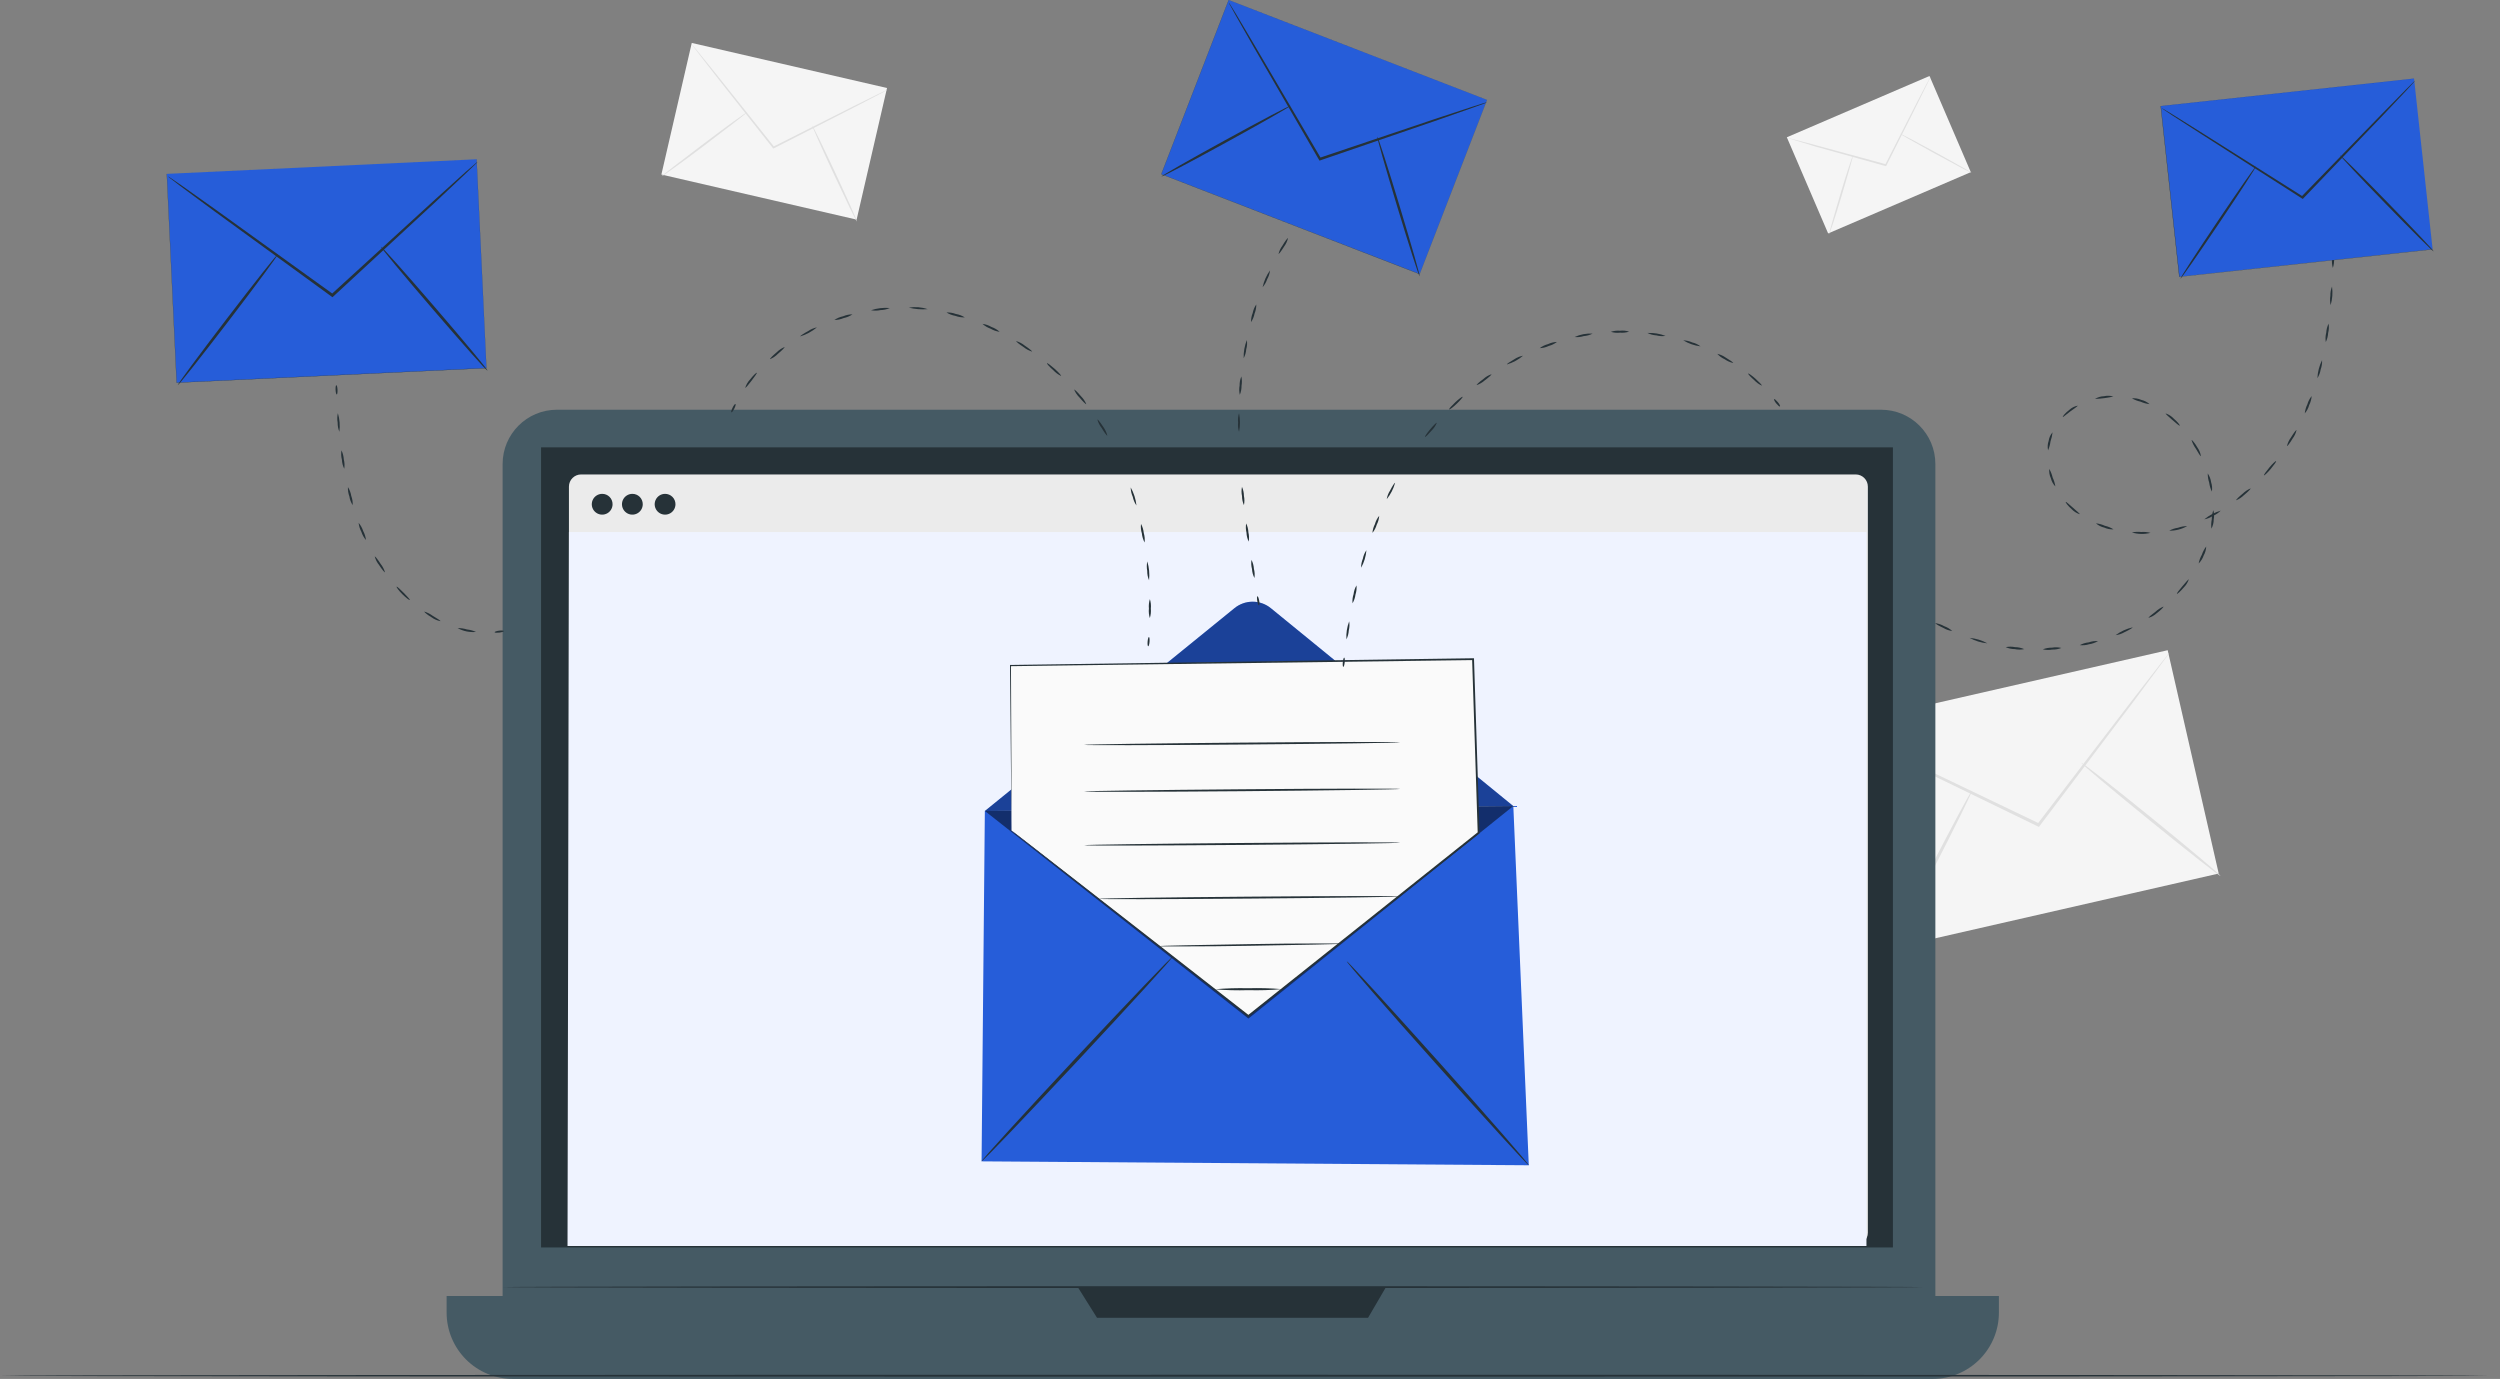 <svg width="223" height="123" viewBox="0 0 223 123" fill="none" xmlns="http://www.w3.org/2000/svg">
<rect x="0" y="0" width="223" height="123" fill="#808080" stroke="none"/>
<path d="M193.357 57.998L163.804 64.75L168.355 84.671L197.909 77.918L193.357 57.998Z" fill="#F5F5F5"/>
<path d="M193.512 58.206C193.451 58.324 193.378 58.435 193.296 58.538L192.631 59.446L190.168 62.77C188.051 65.575 185.153 69.417 181.939 73.671L181.872 73.761L181.769 73.711L181.526 73.595L169.073 67.546L165.31 65.688L164.313 65.169C164.191 65.114 164.074 65.047 163.964 64.97C164.092 65.009 164.217 65.059 164.336 65.119L165.373 65.591L169.176 67.359L181.663 73.342L181.909 73.462L181.739 73.502C184.976 69.267 187.898 65.442 190.048 62.65C191.102 61.287 191.963 60.18 192.581 59.386L193.279 58.508C193.346 58.4 193.424 58.299 193.512 58.206Z" fill="#E0E0E0"/>
<path d="M168.511 84.881C168.444 84.844 170.043 81.607 172.08 77.649C174.118 73.69 175.83 70.506 175.896 70.539C175.963 70.573 174.364 73.813 172.326 77.775C170.289 81.737 168.574 84.914 168.511 84.881Z" fill="#E0E0E0"/>
<path d="M185.661 68.047C185.707 67.987 188.523 70.198 191.949 72.979C195.376 75.761 198.111 78.068 198.062 78.128C198.012 78.188 195.2 75.977 191.773 73.192C188.346 70.407 185.611 68.107 185.661 68.047Z" fill="#E0E0E0"/>
<path d="M61.705 3.83L58.995 15.569L76.411 19.59L79.122 7.851L61.705 3.83Z" fill="#F5F5F5"/>
<path d="M79.15 8.011C79.087 8.057 79.021 8.097 78.951 8.131L78.369 8.443L76.209 9.566L69.04 13.223L68.98 13.252L68.936 13.203L68.837 13.076L63.788 6.675L62.273 4.717L61.867 4.182C61.815 4.123 61.77 4.059 61.734 3.989C61.791 4.042 61.844 4.1 61.89 4.162L62.322 4.681L63.878 6.602L68.966 12.986L69.066 13.11L68.966 13.089L76.156 9.467L78.339 8.386L78.938 8.101C79.005 8.063 79.076 8.033 79.15 8.011Z" fill="#E0E0E0"/>
<path d="M59.022 15.728C58.995 15.691 60.684 14.399 62.778 12.81C64.872 11.221 66.603 9.985 66.63 10.021C66.656 10.058 64.968 11.351 62.874 12.94C60.78 14.528 59.049 15.765 59.022 15.728Z" fill="#E0E0E0"/>
<path d="M72.456 11.211C72.496 11.191 73.424 13.089 74.524 15.445C75.624 17.802 76.481 19.73 76.442 19.766C76.402 19.803 75.478 17.888 74.377 15.532C73.277 13.175 72.413 11.228 72.456 11.211Z" fill="#E0E0E0"/>
<path d="M172.111 6.778L159.386 12.245L163.071 20.823L175.796 15.356L172.111 6.778Z" fill="#F5F5F5"/>
<path d="M172.194 6.867C172.175 6.923 172.151 6.978 172.124 7.03L171.904 7.492C171.702 7.904 171.416 8.489 171.07 9.187L168.268 14.764L168.245 14.811H168.195L168.075 14.781L161.983 13.086L160.138 12.518L159.64 12.368L159.467 12.308C159.528 12.314 159.588 12.326 159.647 12.345L160.152 12.471L162.006 12.96L168.109 14.621L168.228 14.655L168.159 14.688C169.262 12.518 170.262 10.556 170.99 9.127C171.353 8.429 171.655 7.858 171.861 7.465L172.1 7.013C172.126 6.962 172.157 6.912 172.194 6.867Z" fill="#E0E0E0"/>
<path d="M163.153 20.896C163.12 20.896 163.572 19.297 164.15 17.35C164.728 15.402 165.26 13.847 165.293 13.847C165.327 13.847 164.875 15.442 164.296 17.39C163.718 19.337 163.193 20.906 163.153 20.896Z" fill="#E0E0E0"/>
<path d="M169.475 11.92C169.491 11.887 170.94 12.648 172.709 13.618C174.477 14.589 175.896 15.397 175.879 15.427C175.863 15.456 174.417 14.699 172.649 13.728C170.881 12.758 169.458 11.95 169.475 11.92Z" fill="#E0E0E0"/>
<path d="M167.793 36.548H49.676C47.001 36.548 44.833 38.716 44.833 41.391V116.22C44.833 118.894 47.001 121.063 49.676 121.063H167.793C170.467 121.063 172.635 118.894 172.635 116.22V41.391C172.635 38.716 170.467 36.548 167.793 36.548Z" fill="#455A64"/>
<path d="M39.838 115.604H178.302V117.084C178.302 118.653 177.679 120.157 176.57 121.267C175.46 122.376 173.955 123 172.386 123H45.754C44.185 123 42.68 122.376 41.571 121.267C40.461 120.157 39.838 118.653 39.838 117.084V115.604Z" fill="#455A64"/>
<path d="M168.847 39.903H48.263V111.273H168.847V39.903Z" fill="#263238"/>
<path d="M96.138 114.811L97.853 117.546H122.032L123.628 114.811H96.138Z" fill="#263238"/>
<path d="M165.526 42.32H51.836C51.236 42.32 50.749 42.807 50.749 43.407V109.961C50.749 110.561 51.236 111.047 51.836 111.047H165.526C166.126 111.047 166.613 110.561 166.613 109.961V43.407C166.613 42.807 166.126 42.32 165.526 42.32Z" fill="#EBEBEB"/>
<path d="M166.487 111.146H50.623L50.749 47.458H166.487V111.146Z" fill="#EFF3FF"/>
<path d="M60.252 44.976C60.252 45.159 60.199 45.339 60.097 45.492C59.996 45.645 59.851 45.764 59.682 45.835C59.512 45.906 59.326 45.924 59.146 45.889C58.965 45.854 58.8 45.766 58.67 45.636C58.54 45.506 58.451 45.341 58.415 45.161C58.379 44.981 58.397 44.795 58.467 44.625C58.538 44.455 58.656 44.31 58.809 44.208C58.962 44.106 59.141 44.052 59.325 44.052C59.446 44.051 59.567 44.075 59.679 44.121C59.792 44.167 59.894 44.235 59.98 44.321C60.066 44.407 60.135 44.509 60.181 44.621C60.228 44.734 60.252 44.854 60.252 44.976Z" fill="#263238"/>
<path d="M54.641 44.976C54.642 45.159 54.588 45.339 54.486 45.492C54.385 45.645 54.24 45.765 54.07 45.835C53.901 45.906 53.714 45.924 53.534 45.889C53.354 45.853 53.188 45.765 53.058 45.635C52.928 45.505 52.84 45.339 52.804 45.159C52.769 44.979 52.787 44.792 52.858 44.623C52.929 44.453 53.048 44.308 53.201 44.207C53.354 44.105 53.534 44.051 53.717 44.052C53.839 44.051 53.959 44.075 54.072 44.121C54.184 44.167 54.286 44.236 54.372 44.321C54.458 44.407 54.526 44.509 54.572 44.622C54.618 44.734 54.642 44.854 54.641 44.976Z" fill="#263238"/>
<path d="M57.334 44.976C57.334 45.159 57.28 45.339 57.179 45.492C57.077 45.645 56.932 45.765 56.763 45.835C56.593 45.906 56.407 45.924 56.226 45.889C56.046 45.853 55.881 45.765 55.751 45.635C55.621 45.505 55.532 45.339 55.497 45.159C55.461 44.979 55.48 44.792 55.55 44.623C55.621 44.453 55.74 44.308 55.893 44.207C56.046 44.105 56.226 44.051 56.41 44.052C56.531 44.051 56.651 44.075 56.764 44.121C56.876 44.167 56.978 44.236 57.064 44.321C57.15 44.407 57.218 44.509 57.264 44.622C57.31 44.734 57.334 44.854 57.334 44.976Z" fill="#263238"/>
<path d="M171.535 114.81C171.535 114.856 143.171 114.893 108.189 114.893C73.207 114.893 44.833 114.856 44.833 114.81C44.833 114.763 73.194 114.727 108.189 114.727C143.184 114.727 171.535 114.766 171.535 114.81Z" fill="#263238"/>
<path d="M87.848 72.337L134.988 71.898L136.368 103.942L87.556 103.593L87.848 72.337Z" fill="#265DD9"/>
<path d="M87.848 72.343L110.117 54.246C110.575 53.874 111.146 53.671 111.736 53.671C112.325 53.671 112.897 53.874 113.354 54.246L134.985 71.901" fill="#265DD9"/>
<g opacity="0.3">
<path d="M87.849 72.343L110.117 54.246C110.575 53.874 111.146 53.671 111.736 53.671C112.325 53.671 112.897 53.874 113.354 54.246L134.985 71.901" fill="black"/>
</g>
<path d="M87.556 103.587C87.499 103.53 91.262 99.402 95.965 94.367C100.668 89.331 104.53 85.306 104.59 85.353C104.65 85.4 100.884 89.534 96.178 94.573C91.471 99.612 87.616 103.646 87.556 103.587Z" fill="#263238"/>
<path d="M136.368 103.941C136.308 103.998 132.625 99.953 128.141 94.944C123.658 89.935 120.071 85.804 120.131 85.751C120.191 85.697 123.874 89.739 128.361 94.751C132.848 99.763 136.427 103.888 136.368 103.941Z" fill="#263238"/>
<g opacity="0.5">
<path d="M134.988 71.898L111.357 90.857L87.848 72.337" fill="black"/>
</g>
<path d="M90.228 74.086L90.122 59.362L131.399 58.79L131.894 74.278L111.353 90.608L90.228 74.086Z" fill="#FAFAFA"/>
<path d="M90.228 74.085C90.228 74.085 90.364 74.181 90.62 74.377L91.744 75.245L96.018 78.568C99.701 81.443 104.992 85.548 111.397 90.56H111.31L131.841 74.218L131.811 74.287C131.714 71.332 131.615 68.231 131.515 65.077C131.445 62.953 131.379 60.853 131.312 58.796L131.399 58.879L90.125 59.424L90.178 59.367C90.198 63.997 90.218 67.677 90.228 70.196C90.228 71.456 90.228 72.426 90.228 73.087C90.228 73.42 90.228 73.662 90.228 73.835C90.228 74.008 90.228 74.091 90.228 74.091C90.228 74.091 90.228 74.008 90.228 73.842C90.228 73.676 90.228 73.423 90.228 73.101C90.228 72.436 90.208 71.472 90.195 70.216C90.172 67.686 90.135 64.007 90.092 59.367V59.314H90.145L131.395 58.716H131.482V58.802C131.548 60.86 131.615 62.957 131.684 65.081C131.784 68.235 131.884 71.336 131.977 74.291V74.334L131.944 74.36L111.39 90.68L111.347 90.716L111.304 90.68L95.942 78.625L91.701 75.281L90.594 74.404L90.228 74.085Z" fill="#263238"/>
<path d="M124.891 66.214C124.891 66.261 118.576 66.35 110.792 66.413C103.008 66.477 96.693 66.49 96.693 66.443C96.693 66.397 103.008 66.307 110.792 66.241C118.576 66.174 124.891 66.164 124.891 66.214Z" fill="#263238"/>
<path d="M124.898 70.373C124.898 70.419 118.583 70.512 110.802 70.575C103.021 70.638 96.703 70.652 96.703 70.602C96.703 70.552 103.018 70.466 110.802 70.402C118.586 70.339 124.898 70.326 124.898 70.373Z" fill="#263238"/>
<path d="M124.907 75.165C124.907 75.214 118.592 75.304 110.812 75.367C103.031 75.43 96.713 75.444 96.713 75.394C96.713 75.344 103.028 75.257 110.812 75.194C118.596 75.131 124.907 75.118 124.907 75.165Z" fill="#263238"/>
<path d="M124.917 79.958C124.917 80.008 118.898 80.094 111.47 80.154C104.041 80.214 98.019 80.227 98.019 80.177C98.019 80.127 104.038 80.041 111.47 79.981C118.902 79.921 124.917 79.911 124.917 79.958Z" fill="#263238"/>
<path d="M119.653 84.175C119.599 84.19 119.543 84.197 119.486 84.195L119.011 84.215L117.27 84.258L111.516 84.364C109.269 84.404 107.232 84.418 105.76 84.418H104.018H103.543C103.487 84.419 103.431 84.413 103.377 84.401C103.431 84.386 103.487 84.379 103.543 84.381L104.015 84.361L105.76 84.318L111.513 84.215C113.76 84.171 115.794 84.158 117.266 84.158H119.011H119.486C119.542 84.158 119.598 84.164 119.653 84.175Z" fill="#263238"/>
<path d="M114.335 88.23C113.34 88.32 112.342 88.351 111.343 88.323C110.346 88.355 109.347 88.328 108.352 88.243C109.347 88.156 110.345 88.125 111.343 88.15C112.341 88.121 113.34 88.147 114.335 88.23Z" fill="#263238"/>
<path d="M222.022 122.714C222.022 122.764 172.32 122.801 111.011 122.801C49.703 122.801 6.10352e-05 122.764 6.10352e-05 122.714C6.10352e-05 122.664 49.693 122.628 111.011 122.628C172.33 122.628 222.022 122.668 222.022 122.714Z" fill="#263238"/>
<path d="M119.905 58.659C119.952 58.659 119.971 58.852 119.948 59.081C119.925 59.311 119.868 59.49 119.822 59.487C119.775 59.484 119.755 59.291 119.779 59.062C119.802 58.832 119.855 58.653 119.905 58.659Z" fill="#263238"/>
<path d="M120.347 55.421C120.391 55.693 120.378 55.971 120.311 56.239C120.295 56.515 120.224 56.785 120.101 57.033C120.067 56.484 120.151 55.934 120.347 55.421Z" fill="#263238"/>
<path d="M120.999 52.218C121.026 52.494 120.995 52.772 120.909 53.035C120.875 53.31 120.785 53.574 120.646 53.813C120.62 53.538 120.651 53.261 120.739 52.999C120.77 52.723 120.859 52.457 120.999 52.218Z" fill="#263238"/>
<path d="M121.886 49.077C121.842 49.627 121.68 50.161 121.411 50.643C121.407 50.366 121.461 50.091 121.567 49.835C121.618 49.563 121.727 49.304 121.886 49.077Z" fill="#263238"/>
<path d="M123.026 46.012C123.006 46.288 122.93 46.557 122.803 46.803C122.728 47.069 122.598 47.317 122.421 47.531C122.443 47.258 122.518 46.992 122.644 46.75C122.717 46.479 122.847 46.228 123.026 46.012Z" fill="#263238"/>
<path d="M124.442 43.071C124.298 43.601 124.044 44.096 123.697 44.523C123.742 44.251 123.843 43.99 123.993 43.759C124.199 43.356 124.398 43.047 124.442 43.071Z" fill="#263238"/>
<path d="M126.15 40.286C126.074 40.552 125.943 40.8 125.768 41.014C125.529 41.393 125.299 41.678 125.259 41.655C125.326 41.386 125.449 41.135 125.622 40.917C125.874 40.542 126.11 40.259 126.15 40.286Z" fill="#263238"/>
<path d="M128.164 37.712C128.06 37.969 127.905 38.202 127.709 38.397C127.42 38.729 127.157 38.999 127.117 38.969C127.078 38.939 127.284 38.636 127.576 38.287C127.869 37.938 128.128 37.682 128.164 37.712Z" fill="#263238"/>
<path d="M130.464 35.395C130.498 35.432 130.258 35.711 129.933 36.02C129.607 36.33 129.314 36.552 129.268 36.519C129.221 36.486 129.471 36.206 129.8 35.894C130.129 35.582 130.434 35.359 130.464 35.395Z" fill="#263238"/>
<path d="M133.037 33.383C133.063 33.423 132.791 33.672 132.429 33.938C132.223 34.122 131.982 34.263 131.721 34.35C131.691 34.313 131.963 34.064 132.329 33.798C132.533 33.611 132.774 33.47 133.037 33.383Z" fill="#263238"/>
<path d="M135.855 31.731C135.436 32.09 134.946 32.355 134.416 32.509C134.393 32.466 134.695 32.26 135.081 32.044C135.314 31.885 135.578 31.779 135.855 31.731Z" fill="#263238"/>
<path d="M138.88 30.501C138.66 30.669 138.41 30.791 138.142 30.86C137.893 30.981 137.621 31.047 137.344 31.056C137.563 30.887 137.814 30.765 138.082 30.697C138.331 30.575 138.603 30.508 138.88 30.501Z" fill="#263238"/>
<path d="M142.057 29.76C141.812 29.885 141.544 29.959 141.27 29.979C141.007 30.063 140.73 30.091 140.455 30.062C140.955 29.828 141.506 29.724 142.057 29.76Z" fill="#263238"/>
<path d="M145.318 29.581C145.056 29.667 144.778 29.699 144.504 29.674C144.229 29.707 143.95 29.681 143.686 29.598C143.948 29.51 144.225 29.478 144.5 29.501C144.775 29.469 145.054 29.497 145.318 29.581Z" fill="#263238"/>
<path d="M148.568 29.962C148.295 30.003 148.015 29.988 147.748 29.916C147.471 29.901 147.2 29.827 146.953 29.7C147.504 29.674 148.054 29.763 148.568 29.962Z" fill="#263238"/>
<path d="M151.689 30.896C151.142 30.829 150.615 30.645 150.144 30.357C150.421 30.366 150.693 30.429 150.945 30.544C151.215 30.607 151.469 30.727 151.689 30.896Z" fill="#263238"/>
<path d="M154.598 32.379C154.328 32.319 154.072 32.206 153.846 32.046C153.594 31.933 153.368 31.769 153.182 31.564C153.452 31.622 153.708 31.735 153.933 31.897C154.325 32.126 154.624 32.339 154.598 32.379Z" fill="#263238"/>
<path d="M157.157 34.399C156.906 34.286 156.68 34.125 156.492 33.924C156.16 33.632 155.907 33.359 155.937 33.322C155.967 33.286 156.269 33.495 156.602 33.794C156.934 34.094 157.19 34.366 157.157 34.399Z" fill="#263238"/>
<path d="M158.772 36.26C158.732 36.287 158.589 36.164 158.44 35.984C158.29 35.805 158.217 35.635 158.254 35.602C158.29 35.569 158.433 35.695 158.586 35.878C158.739 36.061 158.812 36.23 158.772 36.26Z" fill="#263238"/>
<path d="M174.141 56.286C173.862 56.251 173.594 56.158 173.353 56.014C172.934 55.821 172.612 55.628 172.635 55.585C172.914 55.624 173.183 55.716 173.426 55.858C173.691 55.951 173.934 56.097 174.141 56.286Z" fill="#263238"/>
<path d="M177.278 57.386C176.721 57.336 176.18 57.17 175.69 56.9C176.247 56.949 176.789 57.114 177.278 57.386Z" fill="#263238"/>
<path d="M180.559 57.901C180.283 57.959 179.998 57.959 179.721 57.901C179.441 57.9 179.163 57.84 178.907 57.725C179.182 57.67 179.466 57.67 179.741 57.725C180.023 57.728 180.301 57.788 180.559 57.901Z" fill="#263238"/>
<path d="M183.876 57.797C183.615 57.901 183.336 57.951 183.055 57.943C182.777 57.995 182.492 57.987 182.217 57.92C182.48 57.817 182.76 57.767 183.042 57.77C183.318 57.721 183.603 57.73 183.876 57.797Z" fill="#263238"/>
<path d="M187.14 57.186C186.898 57.33 186.631 57.425 186.352 57.465C186.083 57.549 185.799 57.577 185.518 57.548C185.764 57.412 186.036 57.327 186.316 57.299C186.58 57.205 186.86 57.166 187.14 57.186Z" fill="#263238"/>
<path d="M190.224 55.96C190.247 56.003 189.925 56.193 189.506 56.389C189.264 56.532 188.995 56.623 188.715 56.655C189.165 56.321 189.678 56.084 190.224 55.96Z" fill="#263238"/>
<path d="M192.979 54.108C193.009 54.145 192.75 54.417 192.381 54.697C192.174 54.888 191.924 55.029 191.653 55.109C191.627 55.069 191.913 54.833 192.278 54.56C192.483 54.369 192.72 54.216 192.979 54.108Z" fill="#263238"/>
<path d="M195.24 51.682C195.149 51.951 194.998 52.196 194.797 52.397C194.502 52.752 194.216 52.998 194.183 52.965C194.149 52.932 194.375 52.633 194.665 52.3C194.954 51.968 195.2 51.656 195.24 51.682Z" fill="#263238"/>
<path d="M196.795 48.745C196.784 49.029 196.706 49.306 196.566 49.553C196.474 49.821 196.321 50.064 196.12 50.264C196.17 49.988 196.267 49.723 196.406 49.48C196.494 49.215 196.626 48.967 196.795 48.745Z" fill="#263238"/>
<path d="M197.427 45.508C197.506 45.78 197.519 46.067 197.463 46.345C197.463 46.63 197.392 46.909 197.257 47.16C197.223 46.883 197.235 46.602 197.29 46.329C197.29 46.05 197.336 45.772 197.427 45.508Z" fill="#263238"/>
<path d="M196.931 42.23C197.091 42.465 197.194 42.734 197.231 43.015C197.32 43.283 197.344 43.569 197.3 43.849C197.176 43.6 197.095 43.331 197.061 43.055C196.972 42.789 196.929 42.511 196.931 42.23Z" fill="#263238"/>
<path d="M195.486 39.251C195.522 39.221 195.775 39.507 196.008 39.916C196.173 40.145 196.281 40.41 196.32 40.69C196.277 40.714 196.084 40.395 195.858 40.002C195.694 39.774 195.568 39.52 195.486 39.251Z" fill="#263238"/>
<path d="M193.179 36.878C193.448 36.968 193.692 37.124 193.887 37.33C194.239 37.632 194.469 37.931 194.435 37.965C194.402 37.998 194.103 37.755 193.771 37.46C193.438 37.164 193.152 36.918 193.179 36.878Z" fill="#263238"/>
<path d="M190.164 35.531C190.448 35.504 190.735 35.551 190.995 35.667C191.272 35.731 191.529 35.862 191.743 36.049C191.466 36.02 191.196 35.945 190.942 35.83C190.669 35.771 190.407 35.67 190.164 35.531Z" fill="#263238"/>
<path d="M186.871 35.586C187.112 35.435 187.39 35.351 187.675 35.343C187.953 35.28 188.242 35.289 188.516 35.37C187.97 35.494 187.413 35.566 186.854 35.586H186.871Z" fill="#263238"/>
<path d="M184.006 37.188C183.969 37.158 184.198 36.856 184.574 36.567C184.785 36.373 185.044 36.241 185.325 36.185C185.348 36.231 185.036 36.434 184.66 36.706C184.285 36.979 184.042 37.222 184.006 37.188Z" fill="#263238"/>
<path d="M182.689 40.172C182.626 39.893 182.644 39.601 182.739 39.331C182.778 39.047 182.899 38.78 183.088 38.563C183.059 38.839 182.997 39.11 182.906 39.371C182.869 39.646 182.796 39.916 182.689 40.172Z" fill="#263238"/>
<path d="M183.338 43.393C183.141 43.187 183.002 42.932 182.935 42.655C182.814 42.396 182.766 42.109 182.796 41.824C182.932 42.067 183.034 42.328 183.098 42.599C183.216 42.85 183.297 43.118 183.338 43.393Z" fill="#263238"/>
<path d="M185.511 45.867C185.239 45.783 184.993 45.629 184.797 45.422C184.444 45.116 184.228 44.804 184.265 44.774C184.301 44.744 184.571 44.993 184.91 45.292C185.249 45.592 185.538 45.828 185.511 45.867Z" fill="#263238"/>
<path d="M188.529 47.219C188.246 47.234 187.963 47.181 187.705 47.063C187.427 47.001 187.17 46.869 186.957 46.681C187.234 46.71 187.505 46.784 187.758 46.9C188.031 46.962 188.292 47.07 188.529 47.219Z" fill="#263238"/>
<path d="M191.826 47.531C191.279 47.672 190.704 47.659 190.164 47.495C190.437 47.437 190.718 47.424 190.995 47.455C191.275 47.432 191.556 47.458 191.826 47.531Z" fill="#263238"/>
<path d="M195.1 46.926C194.611 47.206 194.055 47.349 193.491 47.338C193.736 47.205 194.003 47.116 194.279 47.075C194.543 46.98 194.82 46.93 195.1 46.926Z" fill="#263238"/>
<path d="M198.091 45.548C197.894 45.748 197.657 45.907 197.397 46.013C197.163 46.169 196.899 46.275 196.622 46.326C197.053 45.968 197.553 45.703 198.091 45.548Z" fill="#263238"/>
<path d="M200.75 43.567C200.784 43.604 200.521 43.87 200.165 44.162C199.965 44.36 199.728 44.517 199.467 44.624C199.437 44.584 199.703 44.319 200.056 44.029C200.255 43.832 200.491 43.675 200.75 43.567Z" fill="#263238"/>
<path d="M203.027 41.136C203.064 41.166 202.851 41.469 202.552 41.824C202.253 42.18 201.98 42.432 201.947 42.399C201.914 42.366 202.123 42.067 202.419 41.711C202.715 41.356 202.987 41.1 203.027 41.136Z" fill="#263238"/>
<path d="M204.852 38.365C204.788 38.639 204.668 38.897 204.499 39.122C204.26 39.518 204.037 39.817 203.998 39.787C204.062 39.513 204.182 39.255 204.35 39.029C204.586 38.64 204.809 38.341 204.852 38.365Z" fill="#263238"/>
<path d="M206.201 35.326C206.181 35.607 206.105 35.882 205.978 36.134C205.905 36.406 205.771 36.658 205.586 36.872C205.615 36.593 205.692 36.322 205.816 36.071C205.892 35.799 206.024 35.546 206.201 35.326Z" fill="#263238"/>
<path d="M207.128 32.126C207.145 32.406 207.103 32.687 207.005 32.95C206.962 33.229 206.863 33.496 206.713 33.735C206.737 33.175 206.878 32.627 207.128 32.126Z" fill="#263238"/>
<path d="M207.71 28.868C207.756 29.146 207.742 29.43 207.67 29.702C207.655 29.983 207.584 30.258 207.461 30.51C207.415 30.232 207.429 29.948 207.501 29.676C207.516 29.395 207.588 29.121 207.71 28.868Z" fill="#263238"/>
<path d="M208.016 25.559C208.093 26.115 208.051 26.681 207.893 27.22C207.83 26.945 207.822 26.661 207.87 26.383C207.862 26.101 207.912 25.821 208.016 25.559Z" fill="#263238"/>
<path d="M208.122 22.238C208.204 22.507 208.228 22.79 208.192 23.069C208.217 23.35 208.182 23.634 208.089 23.9C208.012 23.629 207.988 23.346 208.019 23.066C207.999 22.786 208.034 22.505 208.122 22.238Z" fill="#263238"/>
<path d="M208.099 18.915C208.188 19.182 208.222 19.465 208.199 19.746C208.232 20.025 208.206 20.308 208.122 20.577C208.033 20.309 208 20.027 208.022 19.746C207.993 19.467 208.019 19.184 208.099 18.915Z" fill="#263238"/>
<path d="M208.062 16.87C208.109 16.87 208.152 16.953 208.155 17.06C208.159 17.166 208.122 17.249 208.072 17.252C208.022 17.256 207.983 17.169 207.983 17.063C207.983 16.956 208.003 16.87 208.062 16.87Z" fill="#263238"/>
<path d="M215.332 7.002L192.741 9.456L194.395 24.685L216.986 22.231L215.332 7.002Z" fill="#265DD9"/>
<path d="M194.385 24.701L192.724 9.466L215.325 7.013L216.986 22.252L194.385 24.701ZM192.75 9.472L194.412 24.685L216.986 22.232L215.325 7.019L192.75 9.472Z" fill="#263238"/>
<path d="M215.424 7.199C215.369 7.28 215.305 7.356 215.235 7.425L214.667 8.047L212.543 10.3L205.467 17.685L205.41 17.749L205.337 17.702L205.164 17.592L196.43 12.005L193.771 10.294L193.059 9.818C192.974 9.766 192.893 9.707 192.817 9.642C192.91 9.68 192.999 9.726 193.083 9.782L193.814 10.224L196.473 11.886L205.251 17.423L205.423 17.533H205.294L212.44 10.191L214.61 7.984L215.205 7.392C215.272 7.321 215.346 7.257 215.424 7.199Z" fill="#263238"/>
<path d="M194.485 24.868C194.439 24.838 195.911 22.565 197.772 19.796C199.634 17.027 201.186 14.811 201.232 14.837C201.279 14.864 199.81 17.14 197.945 19.909C196.081 22.678 194.532 24.901 194.485 24.868Z" fill="#263238"/>
<path d="M208.727 13.845C208.77 13.806 210.675 15.697 212.981 18.066C215.288 20.436 217.126 22.387 217.086 22.43C217.046 22.474 215.142 20.582 212.832 18.209C210.522 15.836 208.681 13.869 208.727 13.845Z" fill="#263238"/>
<path d="M112.164 53.183C112.211 53.183 112.28 53.352 112.32 53.578C112.36 53.804 112.35 53.994 112.304 54.004C112.257 54.014 112.187 53.834 112.147 53.605C112.108 53.375 112.118 53.189 112.164 53.183Z" fill="#263238"/>
<path d="M111.632 49.938C111.758 50.186 111.831 50.457 111.848 50.735C111.92 51.004 111.936 51.284 111.895 51.559C111.768 51.312 111.694 51.04 111.679 50.762C111.607 50.493 111.591 50.212 111.632 49.938Z" fill="#263238"/>
<path d="M111.157 46.688C111.279 46.938 111.347 47.211 111.357 47.489C111.422 47.758 111.432 48.039 111.387 48.313C111.263 48.063 111.195 47.79 111.187 47.512C111.121 47.242 111.111 46.961 111.157 46.688Z" fill="#263238"/>
<path d="M110.785 43.427C110.896 43.682 110.955 43.956 110.958 44.234C111.016 44.506 111.016 44.787 110.958 45.059C110.847 44.804 110.789 44.529 110.788 44.251C110.73 43.98 110.729 43.699 110.785 43.427Z" fill="#263238"/>
<path d="M110.556 40.145C110.701 40.679 110.733 41.239 110.649 41.786C110.503 41.252 110.471 40.692 110.556 40.145Z" fill="#263238"/>
<path d="M110.522 36.856C110.638 37.404 110.638 37.97 110.522 38.518C110.436 38.254 110.408 37.974 110.439 37.697C110.407 37.414 110.435 37.128 110.522 36.856Z" fill="#263238"/>
<path d="M110.728 33.579C110.789 33.851 110.794 34.133 110.745 34.407C110.75 34.685 110.698 34.961 110.592 35.218C110.527 34.947 110.521 34.666 110.572 34.393C110.567 34.114 110.62 33.837 110.728 33.579Z" fill="#263238"/>
<path d="M111.22 30.332C111.261 30.608 111.242 30.889 111.164 31.156C111.144 31.434 111.066 31.705 110.935 31.951C110.918 31.397 111.015 30.846 111.22 30.332Z" fill="#263238"/>
<path d="M112.061 27.158C112.065 27.436 112.013 27.712 111.908 27.969C111.855 28.242 111.747 28.502 111.593 28.734C111.585 28.455 111.636 28.177 111.742 27.919C111.793 27.646 111.902 27.386 112.061 27.158Z" fill="#263238"/>
<path d="M113.288 24.11C113.259 24.388 113.173 24.656 113.035 24.898C112.948 25.163 112.809 25.407 112.626 25.616C112.741 25.073 112.967 24.561 113.291 24.11H113.288Z" fill="#263238"/>
<path d="M114.89 21.245C114.825 21.515 114.706 21.77 114.541 21.993C114.308 22.378 114.085 22.657 114.042 22.657C114.108 22.387 114.227 22.132 114.394 21.91C114.627 21.514 114.85 21.218 114.89 21.245Z" fill="#263238"/>
<path d="M116.861 18.616C116.897 18.649 116.698 18.948 116.415 19.31C116.133 19.672 115.87 19.925 115.83 19.895C115.932 19.636 116.084 19.4 116.279 19.201C116.565 18.848 116.827 18.586 116.861 18.616Z" fill="#263238"/>
<path d="M119.197 16.306C119.227 16.346 118.981 16.622 118.649 16.927C118.316 17.233 118.017 17.449 117.984 17.416C117.951 17.383 118.197 17.107 118.532 16.798C118.868 16.488 119.167 16.269 119.197 16.306Z" fill="#263238"/>
<path d="M121.883 14.418C121.906 14.461 121.617 14.691 121.235 14.933C121.017 15.105 120.766 15.231 120.497 15.302C120.47 15.265 120.759 15.033 121.142 14.787C121.362 14.616 121.614 14.491 121.883 14.418Z" fill="#263238"/>
<path d="M124.874 13.072C124.658 13.248 124.408 13.377 124.139 13.451C123.893 13.578 123.622 13.653 123.345 13.671C123.561 13.495 123.811 13.366 124.08 13.292C124.326 13.164 124.597 13.089 124.874 13.072Z" fill="#263238"/>
<path d="M127.274 12.481C127.274 12.527 127.108 12.601 126.885 12.644C126.662 12.687 126.469 12.684 126.459 12.644C126.449 12.604 126.626 12.524 126.852 12.481C127.078 12.438 127.267 12.434 127.274 12.481Z" fill="#263238"/>
<path d="M109.594 0.001L103.587 15.535L126.632 24.446L132.639 8.912L109.594 0.001Z" fill="#265DD9"/>
<path d="M126.632 24.459L103.579 15.542L109.592 0L132.645 8.914L126.632 24.459ZM103.599 15.532L126.632 24.436L132.635 8.917L109.602 0.013L103.599 15.532Z" fill="#263238"/>
<path d="M132.641 9.131C132.548 9.182 132.45 9.223 132.349 9.254L131.488 9.566L128.314 10.683L117.785 14.299L117.698 14.329L117.652 14.249L117.539 14.057L111.888 4.295L110.197 1.324L109.748 0.509C109.69 0.417 109.641 0.319 109.602 0.217C109.67 0.301 109.732 0.391 109.784 0.486L110.273 1.28L112.008 4.209C113.484 6.715 115.498 10.148 117.721 13.937L117.834 14.13L117.702 14.08L128.264 10.524L131.462 9.477L132.336 9.201C132.435 9.167 132.537 9.143 132.641 9.131Z" fill="#263238"/>
<path d="M103.589 15.751C103.559 15.698 106.115 14.239 109.299 12.494C112.483 10.749 115.086 9.376 115.116 9.429C115.146 9.482 112.59 10.941 109.406 12.69C106.221 14.438 103.619 15.804 103.589 15.751Z" fill="#263238"/>
<path d="M122.853 12.185C122.913 12.168 123.807 14.943 124.847 18.383C125.888 21.823 126.692 24.632 126.632 24.648C126.572 24.665 125.678 21.893 124.638 18.45C123.598 15.007 122.793 12.215 122.853 12.185Z" fill="#263238"/>
<path d="M102.485 56.819C102.532 56.819 102.555 57.012 102.539 57.242C102.522 57.471 102.466 57.654 102.419 57.65C102.372 57.647 102.346 57.458 102.366 57.228C102.386 56.999 102.439 56.816 102.485 56.819Z" fill="#263238"/>
<path d="M102.569 53.44C102.655 53.713 102.684 54.002 102.655 54.287C102.681 54.572 102.65 54.858 102.565 55.131C102.481 54.858 102.453 54.571 102.482 54.287C102.456 54.002 102.485 53.714 102.569 53.44Z" fill="#263238"/>
<path d="M102.339 50.076C102.504 50.622 102.557 51.195 102.496 51.761C102.384 51.498 102.328 51.213 102.333 50.927C102.279 50.646 102.282 50.357 102.339 50.076Z" fill="#263238"/>
<path d="M101.778 46.731C101.913 46.984 101.996 47.261 102.024 47.546C102.106 47.82 102.132 48.108 102.1 48.393C101.966 48.141 101.882 47.864 101.854 47.579C101.77 47.305 101.744 47.016 101.778 46.731Z" fill="#263238"/>
<path d="M100.857 43.478C101.138 43.975 101.313 44.523 101.372 45.09C101.21 44.855 101.097 44.589 101.04 44.309C100.923 44.048 100.861 43.765 100.857 43.478Z" fill="#263238"/>
<path d="M99.564 40.357C99.754 40.571 99.899 40.821 99.99 41.092C100.132 41.341 100.223 41.615 100.259 41.9C100.07 41.685 99.926 41.435 99.833 41.165C99.69 40.917 99.599 40.642 99.564 40.357Z" fill="#263238"/>
<path d="M97.886 37.422C97.925 37.396 98.165 37.695 98.417 38.087C98.586 38.32 98.708 38.583 98.776 38.862C98.733 38.885 98.507 38.579 98.268 38.177C98.092 37.953 97.962 37.697 97.886 37.422Z" fill="#263238"/>
<path d="M95.815 34.754C95.852 34.721 96.124 34.986 96.423 35.345C96.627 35.548 96.788 35.788 96.898 36.053C96.859 36.08 96.589 35.814 96.29 35.458C96.087 35.257 95.925 35.018 95.815 34.754Z" fill="#263238"/>
<path d="M93.395 32.4C93.425 32.364 93.728 32.59 94.08 32.902C94.432 33.215 94.682 33.501 94.648 33.534C94.389 33.413 94.157 33.243 93.964 33.032C93.611 32.719 93.356 32.437 93.395 32.4Z" fill="#263238"/>
<path d="M90.647 30.426C90.921 30.505 91.177 30.64 91.398 30.821C91.787 31.081 92.082 31.323 92.063 31.363C91.789 31.28 91.534 31.145 91.311 30.964C90.916 30.708 90.62 30.466 90.647 30.426Z" fill="#263238"/>
<path d="M87.635 28.89C87.919 28.926 88.193 29.02 88.44 29.166C88.71 29.259 88.959 29.406 89.171 29.598C88.887 29.561 88.613 29.467 88.367 29.322C88.097 29.227 87.849 29.08 87.635 28.89Z" fill="#263238"/>
<path d="M84.421 27.869C84.708 27.86 84.994 27.906 85.262 28.006C85.545 28.053 85.815 28.157 86.057 28.312C85.77 28.32 85.485 28.274 85.216 28.175C84.934 28.126 84.664 28.022 84.421 27.869Z" fill="#263238"/>
<path d="M81.061 27.441C81.626 27.346 82.205 27.393 82.746 27.578C82.181 27.623 81.612 27.577 81.061 27.441Z" fill="#263238"/>
<path d="M77.691 27.674C78.232 27.493 78.804 27.425 79.373 27.475C79.111 27.593 78.829 27.656 78.542 27.661C78.262 27.72 77.973 27.725 77.691 27.674Z" fill="#263238"/>
<path d="M74.427 28.544C74.662 28.381 74.928 28.268 75.208 28.212C75.47 28.098 75.753 28.039 76.039 28.039C75.803 28.2 75.538 28.313 75.258 28.371C74.995 28.482 74.713 28.541 74.427 28.544Z" fill="#263238"/>
<path d="M71.382 30.011C71.359 29.968 71.672 29.755 72.087 29.533C72.323 29.369 72.59 29.256 72.871 29.2C72.434 29.566 71.928 29.841 71.382 30.008V30.011Z" fill="#263238"/>
<path d="M68.684 32.038C68.65 32.004 68.916 31.732 69.275 31.429C69.478 31.226 69.719 31.064 69.983 30.954C70.01 30.994 69.744 31.267 69.388 31.562C69.189 31.767 68.949 31.929 68.684 32.038Z" fill="#263238"/>
<path d="M66.473 34.591C66.559 34.316 66.705 34.063 66.902 33.853C67.191 33.481 67.474 33.221 67.507 33.251C67.54 33.281 67.324 33.584 67.038 33.959C66.752 34.335 66.513 34.617 66.473 34.591Z" fill="#263238"/>
<path d="M65.24 36.781C65.197 36.761 65.24 36.578 65.344 36.369C65.447 36.159 65.559 36.01 65.603 36.036C65.646 36.063 65.603 36.242 65.5 36.448C65.397 36.654 65.284 36.804 65.24 36.781Z" fill="#263238"/>
<path d="M44.122 56.391C44.122 56.344 44.298 56.284 44.524 56.254C44.75 56.224 44.939 56.254 44.946 56.291C44.953 56.328 44.776 56.401 44.544 56.427C44.311 56.454 44.125 56.447 44.122 56.391Z" fill="#263238"/>
<path d="M40.831 56.026C41.111 56.023 41.389 56.064 41.656 56.148C41.934 56.177 42.206 56.252 42.46 56.368C41.896 56.422 41.329 56.306 40.831 56.035V56.026Z" fill="#263238"/>
<path d="M37.853 54.552C38.121 54.636 38.373 54.764 38.598 54.931C38.99 55.163 39.306 55.359 39.286 55.406C39.005 55.356 38.74 55.242 38.511 55.074C38.112 54.841 37.827 54.592 37.853 54.552Z" fill="#263238"/>
<path d="M35.38 52.333C35.417 52.303 35.69 52.555 36.012 52.881C36.334 53.207 36.584 53.483 36.554 53.519C36.524 53.556 36.221 53.333 35.889 53.004C35.557 52.675 35.344 52.366 35.38 52.333Z" fill="#263238"/>
<path d="M33.426 49.64C33.469 49.617 33.705 49.906 33.955 50.305C34.131 50.524 34.262 50.776 34.34 51.046C34.3 51.076 34.064 50.783 33.812 50.398C33.632 50.175 33.5 49.917 33.426 49.64Z" fill="#263238"/>
<path d="M31.99 46.639C32.173 46.853 32.311 47.101 32.396 47.37C32.529 47.618 32.614 47.89 32.645 48.171C32.46 47.958 32.321 47.709 32.236 47.44C32.102 47.192 32.018 46.919 31.99 46.639Z" fill="#263238"/>
<path d="M31.036 43.448C31.186 43.687 31.287 43.954 31.332 44.233C31.43 44.497 31.474 44.779 31.459 45.06C31.306 44.822 31.205 44.555 31.163 44.276C31.065 44.011 31.022 43.73 31.036 43.448Z" fill="#263238"/>
<path d="M30.458 40.168C30.58 40.422 30.651 40.698 30.667 40.979C30.737 41.253 30.751 41.538 30.707 41.816C30.583 41.563 30.511 41.287 30.498 41.005C30.426 40.732 30.413 40.447 30.458 40.168Z" fill="#263238"/>
<path d="M30.139 36.853C30.299 37.392 30.344 37.958 30.272 38.515C30.165 38.255 30.113 37.976 30.119 37.694C30.067 37.416 30.073 37.129 30.139 36.853Z" fill="#263238"/>
<path d="M29.999 34.357C30.049 34.357 30.096 34.54 30.106 34.77C30.116 34.999 30.086 35.185 30.039 35.188C29.993 35.192 29.943 35.005 29.933 34.776C29.923 34.547 29.953 34.361 29.999 34.357Z" fill="#263238"/>
<path d="M42.516 14.207L14.88 15.51L15.759 34.138L43.394 32.835L42.516 14.207Z" fill="#265DD9"/>
<path d="M15.747 34.144L14.87 15.508L42.516 14.205L43.394 32.841L15.747 34.144ZM14.886 15.508L15.764 34.121L43.384 32.818L42.506 14.205L14.886 15.508Z" fill="#263238"/>
<path d="M42.613 14.425C42.539 14.519 42.457 14.606 42.367 14.684L41.629 15.395L38.887 17.978L29.733 26.443L29.657 26.513L29.574 26.453L29.375 26.307L19.161 18.869C17.878 17.918 16.834 17.144 16.083 16.592L15.256 15.96C15.155 15.892 15.062 15.814 14.976 15.728C15.084 15.784 15.188 15.848 15.286 15.921L16.143 16.505L19.267 18.719L29.521 26.098L29.724 26.244H29.564L38.764 17.835L41.562 15.312L42.334 14.648C42.419 14.564 42.512 14.489 42.613 14.425Z" fill="#263238"/>
<path d="M15.854 34.357C15.801 34.314 17.758 31.662 20.228 28.434C22.697 25.207 24.745 22.625 24.798 22.665C24.851 22.704 22.897 25.36 20.427 28.587C17.958 31.815 15.91 34.397 15.854 34.357Z" fill="#263238"/>
<path d="M33.974 22.001C34.028 21.954 36.201 24.394 38.827 27.445C41.453 30.496 43.543 33.009 43.48 33.055C43.417 33.102 41.257 30.662 38.628 27.608C35.999 24.553 33.921 22.047 33.974 22.001Z" fill="#263238"/>
</svg>

